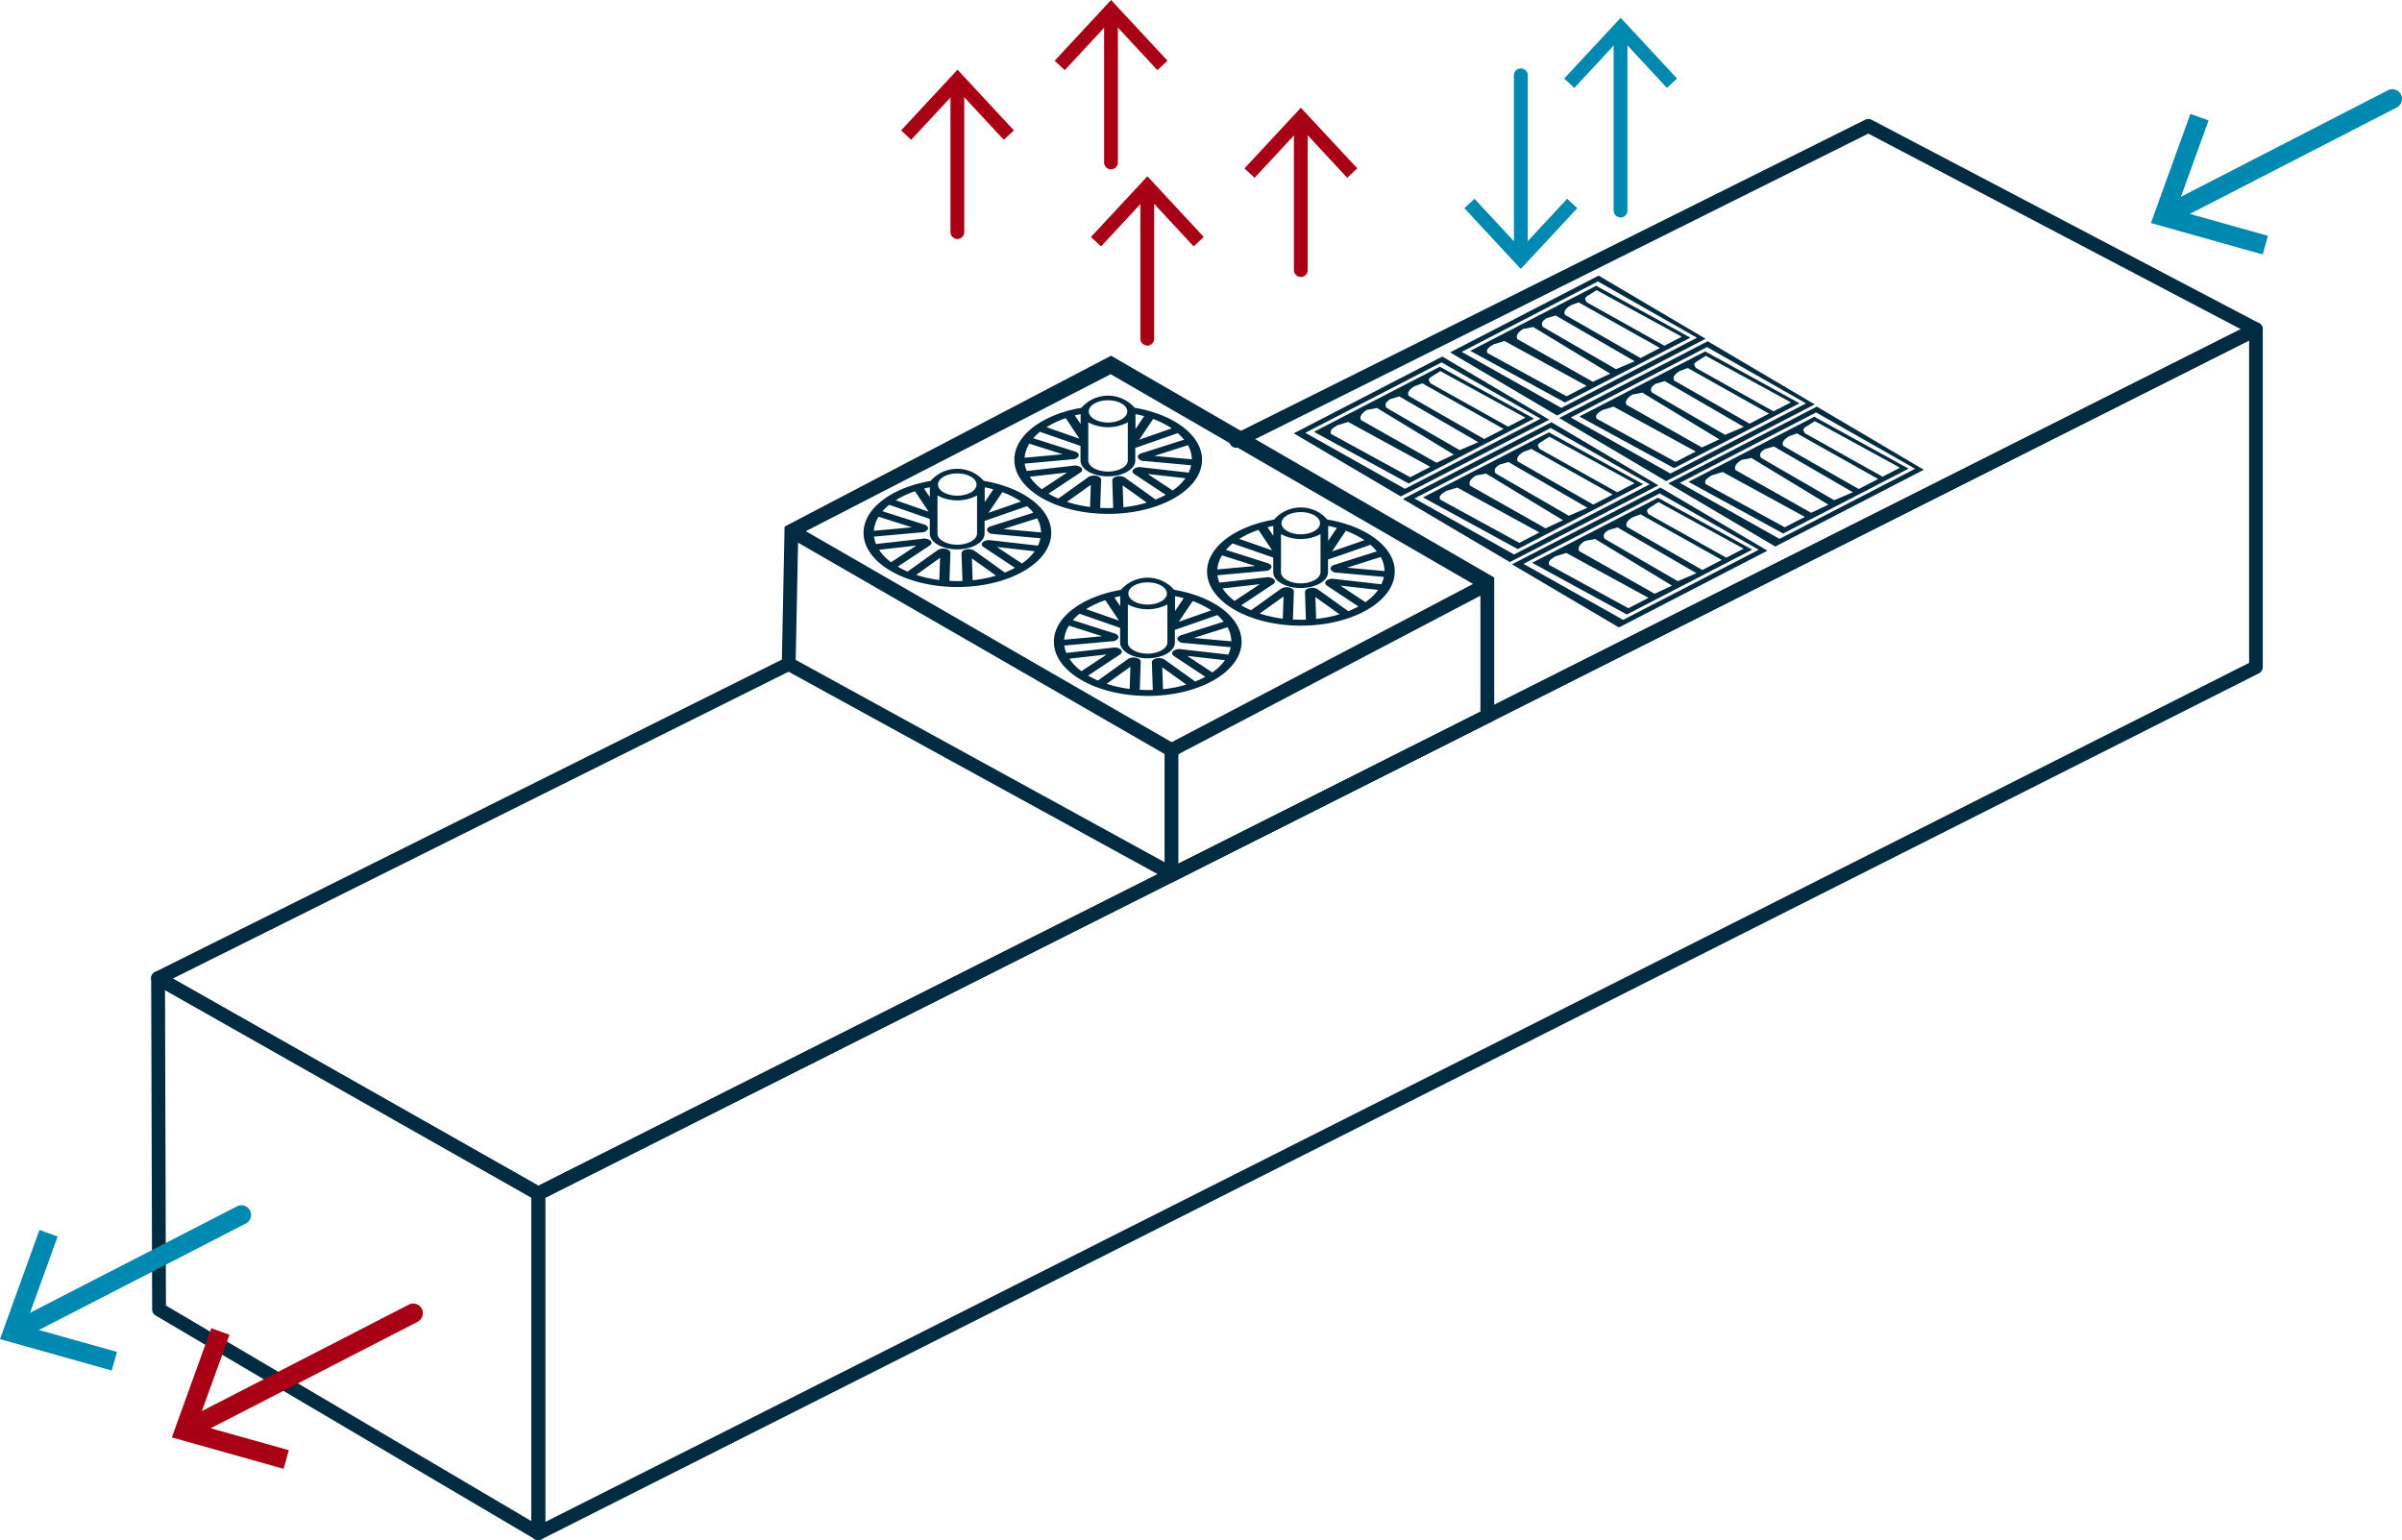 <svg xmlns="http://www.w3.org/2000/svg" xmlns:xlink="http://www.w3.org/1999/xlink" width="207.49" height="133.051" viewBox="0 0 207.49 133.051"><defs><clipPath id="clip-path"><rect id="Rettangolo_432" data-name="Rettangolo 432" width="207.49" height="133.051" fill="none"></rect></clipPath></defs><g id="Raggruppa_442" data-name="Raggruppa 442" transform="translate(-48 39)"><g id="Raggruppa_442-2" data-name="Raggruppa 442" transform="translate(48 -39)" clip-path="url(#clip-path)"><path id="Tracciato_18525" data-name="Tracciato 18525" d="M323.1,170.819a3.045,3.045,0,0,0-4.6,0c-3.349.575-5.792,2.367-5.792,4.484,0,2.58,3.636,4.679,8.106,4.679s8.106-2.1,8.106-4.679c0-2.121-2.458-3.916-5.817-4.488m4.935,4.451-3.244-.292,2.911-.926a2.6,2.6,0,0,1,.334,1.219m-1.734-2.671-2.808.979,1.2-1.787a7.555,7.555,0,0,1,1.611.809m-2.412-1.021-.722,1.078v-1.289c.257.051.51.108.753.175a.248.248,0,0,0-.031.036m-4.8.5a3.663,3.663,0,0,0,3.415,0v3.287h0c0,.53-.79.966-1.708.966s-1.694-.421-1.707-.944Zm1.707-1.905c.917,0,1.664.431,1.664.96s-.747.96-1.664.96-1.664-.431-1.664-.96.746-.96,1.664-.96m-2.368,1.194v.859l-.5-.746c.163-.041.33-.078.5-.113m-1.287.345,1.183,1.767-2.842-.991a7.935,7.935,0,0,1,1.659-.776m-3.144,2.2,2.876.915-3.283.3a2.682,2.682,0,0,1,.407-1.211m.043,2.853,3.222-.366-2.183,1.443a4.308,4.308,0,0,1-1.039-1.077m5.206,2.611a10.827,10.827,0,0,1-1.994-.443l2.059-1.475Zm2.879.028-.065-1.895L324.152,179a11.058,11.058,0,0,1-2.02.4m4.257-1.449-2.159-1.427,3.261.37a4.569,4.569,0,0,1-1.1,1.057m1.388-1.538c-.021,0-.043-.009-.066-.012l-4.053-.46a.843.843,0,0,0-.658.173c-.133.133-.1.3.07.415l2.714,1.794a7.93,7.93,0,0,1-.877.412.284.284,0,0,0-.037-.032l-2.592-1.856a.938.938,0,0,0-.7-.112c-.25.052-.414.191-.409.344l.081,2.384c-.146.005-.292.009-.439.009-.233,0-.464-.007-.691-.02a.159.159,0,0,0,.008-.04l.081-2.384c.005-.154-.159-.292-.409-.344a.938.938,0,0,0-.7.112l-2.591,1.855a7.587,7.587,0,0,1-.853-.429.427.427,0,0,0,.049-.026l2.717-1.8c.175-.115.2-.282.07-.415a.844.844,0,0,0-.658-.173l-4.052.46a2.588,2.588,0,0,1-.176-.644c.023,0,.045,0,.068,0l4.081-.368a.569.569,0,0,0,.516-.292c.046-.151-.079-.3-.312-.376l-3.616-1.151a4.584,4.584,0,0,1,.584-.559.5.5,0,0,0,.053.023l3.448,1.2v1.28h0c.017.745,1.071,1.349,2.366,1.349s2.35-.6,2.366-1.349h0v-1.119a.9.9,0,0,0,.134-.033l3.534-1.232a4.3,4.3,0,0,1,.549.571.555.555,0,0,0-.063.016l-3.617,1.151c-.233.074-.358.225-.312.376a.568.568,0,0,0,.516.292l4.081.368a2.669,2.669,0,0,1-.216.641" transform="translate(-238.112 -129.27)" fill="#002b41"></path><path id="Tracciato_18526" data-name="Tracciato 18526" d="M377.692,144.334a3.044,3.044,0,0,0-4.6,0c-3.349.575-5.792,2.367-5.792,4.484,0,2.58,3.636,4.679,8.106,4.679s8.106-2.1,8.106-4.679c0-2.121-2.458-3.916-5.817-4.488m4.935,4.451-3.244-.292,2.911-.926a2.6,2.6,0,0,1,.333,1.219m-1.735-2.671-2.807.979,1.2-1.788a7.562,7.562,0,0,1,1.611.809m-2.412-1.021-.722,1.078v-1.289c.257.051.51.108.753.175a.248.248,0,0,0-.032.036m-4.8.5a3.663,3.663,0,0,0,3.415,0v3.287h0c0,.53-.79.966-1.707.966s-1.694-.421-1.707-.944Zm1.707-1.905c.917,0,1.664.431,1.664.96s-.747.96-1.664.96-1.664-.431-1.664-.96.747-.96,1.664-.96m-2.368,1.194v.859l-.5-.746c.163-.041.33-.078.5-.113m-1.287.345L372.919,147l-2.842-.991a7.934,7.934,0,0,1,1.659-.776m-3.144,2.2,2.876.915-3.283.3a2.682,2.682,0,0,1,.407-1.211m.043,2.853,3.222-.366-2.183,1.443a4.31,4.31,0,0,1-1.039-1.077m5.206,2.611a10.829,10.829,0,0,1-1.994-.443l2.059-1.475Zm2.879.028-.065-1.895,2.084,1.492a11.057,11.057,0,0,1-2.02.4m4.257-1.449-2.159-1.427,3.26.37a4.57,4.57,0,0,1-1.1,1.057m1.388-1.538c-.021,0-.043-.009-.066-.012l-4.053-.46a.843.843,0,0,0-.658.173c-.133.133-.1.3.07.415l2.714,1.794a7.921,7.921,0,0,1-.877.411.3.3,0,0,0-.037-.032l-2.592-1.856a.938.938,0,0,0-.7-.112c-.25.052-.414.191-.409.344l.081,2.384c-.146.005-.292.009-.439.009-.233,0-.464-.007-.691-.02a.158.158,0,0,0,.008-.04l.081-2.384c.005-.154-.159-.292-.409-.344a.938.938,0,0,0-.7.112l-2.591,1.855a7.582,7.582,0,0,1-.853-.429.425.425,0,0,0,.049-.026l2.717-1.8c.175-.115.2-.282.07-.415a.844.844,0,0,0-.658-.173l-4.053.46a2.581,2.581,0,0,1-.176-.644c.023,0,.045,0,.068,0l4.081-.368a.568.568,0,0,0,.516-.292c.046-.151-.079-.3-.312-.376l-3.616-1.151a4.564,4.564,0,0,1,.584-.559.49.49,0,0,0,.053.023l3.448,1.2v1.28h0c.017.745,1.071,1.349,2.366,1.349s2.35-.6,2.366-1.349h0v-1.119a.9.9,0,0,0,.134-.033l3.534-1.232a4.3,4.3,0,0,1,.549.571.562.562,0,0,0-.063.016l-3.617,1.151c-.233.074-.358.225-.312.376a.568.568,0,0,0,.516.292l4.081.368a2.675,2.675,0,0,1-.216.641" transform="translate(-279.678 -109.103)" fill="#002b41"></path><path id="Tracciato_18527" data-name="Tracciato 18527" d="M392.009,210.262a3.045,3.045,0,0,0-4.6,0c-3.349.575-5.792,2.367-5.792,4.484,0,2.58,3.636,4.679,8.106,4.679s8.106-2.1,8.106-4.679c0-2.121-2.458-3.917-5.817-4.488m4.935,4.451-3.244-.292,2.911-.926a2.6,2.6,0,0,1,.334,1.219m-1.735-2.671-2.807.979,1.2-1.788a7.551,7.551,0,0,1,1.611.809m-2.412-1.021-.722,1.078v-1.288c.257.051.51.108.753.175a.231.231,0,0,0-.031.036m-4.8.5a3.662,3.662,0,0,0,3.415,0v3.287h0c0,.53-.79.966-1.708.966s-1.694-.421-1.707-.944Zm1.707-1.905c.918,0,1.664.431,1.664.96s-.747.96-1.664.96-1.664-.431-1.664-.96.746-.96,1.664-.96m-2.368,1.194v.859l-.5-.746c.163-.041.33-.078.5-.113m-1.287.345,1.183,1.767-2.842-.991a7.951,7.951,0,0,1,1.659-.776m-3.144,2.2,2.876.915-3.283.3a2.683,2.683,0,0,1,.407-1.211m.043,2.853,3.222-.366-2.183,1.443a4.308,4.308,0,0,1-1.039-1.077m5.206,2.611a10.834,10.834,0,0,1-1.994-.443l2.059-1.475Zm2.879.028-.065-1.895,2.084,1.492a11.054,11.054,0,0,1-2.02.4m4.257-1.449-2.159-1.427,3.261.37a4.571,4.571,0,0,1-1.1,1.057m1.388-1.538c-.021,0-.043-.009-.066-.011l-4.053-.46a.843.843,0,0,0-.658.173c-.133.133-.1.3.07.416l2.714,1.794a7.965,7.965,0,0,1-.877.411.279.279,0,0,0-.037-.033l-2.592-1.856a.939.939,0,0,0-.7-.112c-.25.052-.414.191-.409.344l.081,2.384c-.146.005-.292.008-.439.008q-.35,0-.691-.02a.149.149,0,0,0,.008-.04l.081-2.384c.005-.153-.159-.291-.409-.344a.938.938,0,0,0-.7.112l-2.591,1.855a7.563,7.563,0,0,1-.853-.429.356.356,0,0,0,.049-.026l2.717-1.8c.175-.115.2-.283.07-.415a.846.846,0,0,0-.658-.173l-4.053.46a2.592,2.592,0,0,1-.176-.644c.023,0,.045,0,.068,0l4.081-.368a.569.569,0,0,0,.516-.292c.046-.151-.079-.3-.312-.376l-3.616-1.151a4.606,4.606,0,0,1,.584-.559.476.476,0,0,0,.053.023l3.448,1.2v1.28h0c.017.745,1.071,1.349,2.366,1.349s2.35-.6,2.366-1.349h0v-1.119a.925.925,0,0,0,.134-.033l3.534-1.232a4.289,4.289,0,0,1,.549.571.515.515,0,0,0-.063.016l-3.617,1.151c-.233.074-.358.225-.312.376a.568.568,0,0,0,.516.292l4.081.368a2.661,2.661,0,0,1-.216.641" transform="translate(-290.579 -159.304)" fill="#002b41"></path><path id="Tracciato_18528" data-name="Tracciato 18528" d="M447.47,184.819a3.044,3.044,0,0,0-4.6,0c-3.349.575-5.792,2.367-5.792,4.484,0,2.58,3.636,4.679,8.106,4.679s8.106-2.1,8.106-4.679c0-2.121-2.458-3.916-5.817-4.488m4.935,4.451-3.244-.292,2.911-.926a2.6,2.6,0,0,1,.333,1.219m-1.734-2.671-2.808.979,1.2-1.787a7.554,7.554,0,0,1,1.611.809m-2.412-1.021-.722,1.078v-1.289c.257.051.51.108.753.175a.242.242,0,0,0-.031.036m-4.8.5a3.663,3.663,0,0,0,3.415,0v3.287h0c0,.53-.79.966-1.707.966s-1.694-.421-1.707-.944Zm1.707-1.905c.917,0,1.664.431,1.664.96s-.747.96-1.664.96-1.664-.431-1.664-.96.746-.96,1.664-.96m-2.368,1.194v.859l-.5-.746c.163-.041.33-.078.5-.113m-1.287.345,1.183,1.767-2.842-.991a7.934,7.934,0,0,1,1.659-.776m-3.144,2.2,2.876.915-3.283.3a2.683,2.683,0,0,1,.407-1.211m.043,2.853,3.222-.366-2.183,1.443a4.308,4.308,0,0,1-1.039-1.077m5.206,2.611a10.829,10.829,0,0,1-1.994-.443l2.059-1.475Zm2.879.028-.065-1.895L448.518,193a11.057,11.057,0,0,1-2.02.4m4.257-1.449-2.159-1.427,3.261.37a4.572,4.572,0,0,1-1.1,1.057m1.388-1.538c-.021,0-.043-.009-.066-.012l-4.053-.46a.843.843,0,0,0-.658.173c-.133.133-.1.3.07.415l2.714,1.794a7.92,7.92,0,0,1-.877.411.288.288,0,0,0-.037-.032l-2.592-1.856a.938.938,0,0,0-.7-.112c-.25.052-.414.191-.409.344l.081,2.384c-.146.005-.292.009-.439.009-.233,0-.464-.007-.691-.02a.157.157,0,0,0,.008-.04l.081-2.384c.005-.154-.159-.292-.409-.344a.938.938,0,0,0-.7.112l-2.591,1.855a7.582,7.582,0,0,1-.853-.429.43.43,0,0,0,.049-.026l2.717-1.8c.175-.115.2-.282.07-.415a.844.844,0,0,0-.658-.173l-4.053.46a2.593,2.593,0,0,1-.176-.644c.023,0,.045,0,.068,0l4.081-.368a.569.569,0,0,0,.516-.292c.046-.151-.079-.3-.312-.376l-3.616-1.151a4.584,4.584,0,0,1,.584-.559.479.479,0,0,0,.053.023l3.448,1.2v1.28h0c.017.745,1.071,1.349,2.366,1.349s2.35-.6,2.366-1.349h0v-1.119a.892.892,0,0,0,.134-.033l3.534-1.232a4.3,4.3,0,0,1,.549.571.559.559,0,0,0-.063.015l-3.617,1.151c-.233.074-.358.225-.312.376a.568.568,0,0,0,.516.292l4.081.368a2.673,2.673,0,0,1-.216.641" transform="translate(-332.81 -139.931)" fill="#002b41"></path><path id="Tracciato_18529" data-name="Tracciato 18529" d="M88.178,136.509a.593.593,0,0,1-.294-.078L55.044,117.825a.6.6,0,0,1,.028-1.052l54.476-27.15a.6.6,0,0,1,.532,1.067L56.607,117.34l31.588,17.9,147.058-74L203.074,44.343,148.8,71.39a.6.6,0,1,1-.532-1.067l54.543-27.183a.6.6,0,0,1,.543.006l33.477,17.573a.6.6,0,0,1-.009,1.061L88.446,136.445a.6.6,0,0,1-.268.064" transform="translate(-41.683 -32.8)" fill="#002b41"></path><path id="Tracciato_18530" data-name="Tracciato 18530" d="M193,221.944a.6.6,0,0,1-.6-.6V192.006a.6.6,0,0,1,.328-.533l148.379-74.667a.6.6,0,0,1,.865.533v29.189a.6.6,0,0,1-.328.532L193.273,221.88a.594.594,0,0,1-.268.064m.6-29.571v28.006l147.186-74.218V118.307Zm147.783-45.846h0Z" transform="translate(-146.509 -88.893)" fill="#002b41"></path><path id="Tracciato_18531" data-name="Tracciato 18531" d="M88.178,400.884a.6.6,0,0,1-.3-.083L55.119,381.477a.6.6,0,0,1-.293-.512l-.085-28.624a.6.6,0,0,1,.891-.521l32.841,18.607a.6.6,0,0,1,.3.519v29.342a.6.6,0,0,1-.6.6M56.017,380.622l31.564,18.622v-27.95l-31.645-17.93Z" transform="translate(-41.682 -267.834)" fill="#002b41"></path><path id="Tracciato_18532" data-name="Tracciato 18532" d="M316.818,174.3l-33.747-18.51.247-12.212,28.2-14.764,33.1,19.161v12.336Zm-32.54-19.208,32.564,17.861,26.583-13.377V148.9l-31.939-18.49-26.99,13.9Z" transform="translate(-215.544 -98.083)" fill="#002b41"></path><path id="Tracciato_18533" data-name="Tracciato 18533" d="M317.491,209.956l-33.119-19.1a.6.6,0,0,1,.6-1.033l32.549,18.773,26.99-14.172a.6.6,0,0,1,.555,1.056Z" transform="translate(-216.308 -144.479)" fill="#002b41"></path><path id="Tracciato_18534" data-name="Tracciato 18534" d="M422.31,281.063h0a.6.6,0,0,1-.6-.6V269.722a.6.6,0,1,1,1.193,0v10.744a.6.6,0,0,1-.6.6" transform="translate(-321.113 -204.925)" fill="#002b41"></path><path id="Tracciato_18535" data-name="Tracciato 18535" d="M537.931,99.813,525.1,106.445l9.24,5.454,12.829-6.632Zm-3.225,11.426L526.1,106.4l11.771-6.085,8.555,4.867Z" transform="translate(-399.838 -76.002)" fill="#002b41"></path><path id="Tracciato_18536" data-name="Tracciato 18536" d="M542.646,112.516l.556-.287,1.484-.767.577-.3,1.484-.767.556-.287,1.5-.778.556-.287,2.06-1.065-8.143-4.483-2.53,1.308-.556.287-1.5.778-.556.287-1.484.767-.577.3-1.484.767-.556.287-1.628.841,8.18,4.464Zm.675-8.642,7.354,4.021-1.5.778-6.714-3.755c-.155-.3-.256-.343.171-.609Zm-1.554,1.056,7.022,3.94-1.679.868-6.52-3.728c-.155-.3.064-.559.491-.826Zm-1.983,1.132,6.822,3.954-1.614.686-6.325-3.661c-.155-.3-.083-.487.343-.755Zm-1.943.995,6.653,4.033-1.505.7-6.523-3.689c-.155-.3.082-.609.507-.876Zm2.88,5.984-6.83-3.733c-.155-.3.089-.483.516-.75l.952-.293,7.1,3.879Z" transform="translate(-405.399 -78.807)" fill="#002b41"></path><path id="Tracciato_18537" data-name="Tracciato 18537" d="M481.318,129.129l-12.828,6.632,9.24,5.454,12.828-6.632Zm-3.224,11.426-8.609-4.839,11.771-6.085,8.555,4.867Z" transform="translate(-356.731 -98.325)" fill="#002b41"></path><path id="Tracciato_18538" data-name="Tracciato 18538" d="M486.033,141.832l.556-.287,1.484-.767.577-.3,1.484-.767.556-.287,1.5-.778.556-.287,2.06-1.065-8.143-4.483-2.53,1.308-.556.287-1.5.778-.556.287-1.484.767-.577.3-1.484.767-.556.287-1.628.841,8.18,4.464Zm.675-8.642,7.354,4.021-1.5.778-6.714-3.755c-.155-.3-.256-.343.171-.609Zm-1.554,1.056,7.022,3.94-1.679.868-6.52-3.728c-.155-.3.064-.559.491-.826Zm-1.983,1.132,6.822,3.954-1.614.686-6.325-3.661c-.155-.3-.083-.487.343-.755Zm-1.943.994,6.653,4.033-1.505.7-6.522-3.689c-.155-.3.082-.609.507-.876Zm2.88,5.984-6.83-3.733c-.155-.3.089-.483.516-.75l.952-.293,7.1,3.879Z" transform="translate(-362.291 -101.129)" fill="#002b41"></path><path id="Tracciato_18539" data-name="Tracciato 18539" d="M577.436,123.583l-12.829,6.632,9.24,5.454,12.829-6.632Zm-3.225,11.426-8.609-4.839,11.771-6.085,8.555,4.867Z" transform="translate(-429.919 -94.102)" fill="#002b41"></path><path id="Tracciato_18540" data-name="Tracciato 18540" d="M582.149,136.287l.556-.287,1.484-.767.577-.3,1.484-.767.556-.287,1.5-.778.556-.287,2.061-1.065-8.144-4.483-2.53,1.308-.556.287-1.5.778-.556.287-1.484.767-.577.3-1.484.767-.556.287-1.628.841,8.18,4.464Zm.675-8.642,7.354,4.021-1.5.778-6.714-3.755c-.155-.3-.256-.343.171-.61ZM581.27,128.7l7.022,3.94-1.679.868-6.52-3.728c-.155-.3.064-.559.491-.826Zm-1.983,1.132,6.822,3.954-1.614.686-6.325-3.661c-.155-.3-.083-.487.343-.755Zm-1.943.995L584,134.862l-1.505.7-6.522-3.689c-.155-.3.081-.609.507-.876Zm2.88,5.984-6.83-3.733c-.155-.3.089-.483.516-.75l.952-.293,7.1,3.879Z" transform="translate(-435.479 -96.907)" fill="#002b41"></path><path id="Tracciato_18541" data-name="Tracciato 18541" d="M520.823,152.9l-12.829,6.632,9.24,5.453,12.829-6.632ZM517.6,164.326l-8.609-4.839L520.76,153.4l8.554,4.867Z" transform="translate(-386.811 -116.425)" fill="#002b41"></path><path id="Tracciato_18542" data-name="Tracciato 18542" d="M525.537,165.6l.556-.287,1.483-.767.577-.3,1.484-.767.556-.287,1.5-.778.556-.287,2.06-1.065-8.143-4.483-2.53,1.308-.556.287-1.5.778-.556.287-1.484.767-.577.3-1.484.767-.556.287-1.628.841,8.18,4.464Zm.675-8.642,7.354,4.021-1.5.778-6.714-3.755c-.155-.3-.256-.343.171-.61Zm-1.554,1.056,7.022,3.94-1.679.868-6.52-3.728c-.155-.3.064-.559.491-.826Zm-1.983,1.132L529.5,163.1l-1.614.686-6.326-3.661c-.155-.3-.083-.487.343-.755Zm-1.943.995,6.653,4.033-1.505.7-6.522-3.689c-.155-.3.081-.609.507-.876Zm2.88,5.984-6.83-3.733c-.155-.3.089-.483.516-.75l.952-.293,7.1,3.879Z" transform="translate(-392.372 -119.23)" fill="#002b41"></path><path id="Tracciato_18543" data-name="Tracciato 18543" d="M616.942,147.254l-12.829,6.632,9.24,5.454,12.829-6.632Zm-3.225,11.426-8.609-4.839,11.771-6.085,8.554,4.867Z" transform="translate(-460.001 -112.126)" fill="#002b41"></path><path id="Tracciato_18544" data-name="Tracciato 18544" d="M621.656,159.957l.556-.287,1.484-.767.577-.3,1.484-.767.556-.287,1.5-.778.556-.287,2.06-1.065-8.143-4.483-2.53,1.308-.556.287-1.5.778-.556.287-1.483.767-.577.3-1.484.767-.556.287-1.628.841,8.18,4.464Zm.675-8.642,7.354,4.021-1.5.778-6.714-3.755c-.155-.3-.256-.343.171-.609Zm-1.554,1.056,7.022,3.94-1.679.868-6.52-3.728c-.155-.3.064-.559.491-.826Zm-1.983,1.132,6.822,3.954-1.614.686-6.325-3.661c-.155-.3-.083-.487.343-.755Zm-1.943.995,6.653,4.033-1.5.7-6.523-3.689c-.155-.3.082-.609.507-.876Zm2.879,5.984-6.83-3.733c-.155-.3.089-.483.516-.75l.952-.293,7.1,3.879Z" transform="translate(-465.561 -114.931)" fill="#002b41"></path><path id="Tracciato_18545" data-name="Tracciato 18545" d="M560.329,176.57,547.5,183.2l9.24,5.454,12.829-6.632ZM557.1,188l-8.609-4.839,11.771-6.085,8.555,4.867Z" transform="translate(-416.893 -134.449)" fill="#002b41"></path><path id="Tracciato_18546" data-name="Tracciato 18546" d="M565.044,189.273l.556-.287,1.484-.767.577-.3,1.484-.767.556-.287,1.5-.778.556-.287,2.06-1.065-8.143-4.483-2.53,1.308-.556.287-1.5.778-.556.287-1.484.767-.577.3-1.484.767-.556.287-1.628.841,8.18,4.464Zm.674-8.642,7.355,4.021-1.5.778-6.714-3.755c-.155-.3-.256-.343.171-.609Zm-1.554,1.056,7.022,3.94-1.679.868-6.52-3.728c-.155-.3.064-.559.491-.826Zm-1.983,1.132L569,186.774l-1.614.686-6.325-3.661c-.155-.3-.083-.487.343-.755Zm-1.943.995,6.653,4.033-1.505.7-6.522-3.689c-.155-.3.081-.609.507-.876Zm2.88,5.984-6.83-3.733c-.155-.3.089-.483.516-.75l.952-.293,7.1,3.879Z" transform="translate(-422.454 -137.253)" fill="#002b41"></path><line id="Linea_80" data-name="Linea 80" x1="20.853" y2="10.725" transform="translate(185.802 8.545)" fill="#0089b0"></line><path id="Tracciato_18547" data-name="Tracciato 18547" d="M782.963,43.886a.835.835,0,0,1-.383-1.577l19.243-9.9a.835.835,0,0,1,.764,1.485l-19.243,9.9a.833.833,0,0,1-.381.093" transform="translate(-595.549 -24.61)" fill="#0089b0"></path><path id="Tracciato_18548" data-name="Tracciato 18548" d="M782.281,41.238l1.572.567-2.8,7.743,7.928,2.227-.454,1.609-9.654-2.714Z" transform="translate(-593.071 -31.401)" fill="#0089b0"></path><line id="Linea_81" data-name="Linea 81" x1="20.853" y2="10.725" transform="translate(0.001 104.965)" fill="#0089b0"></line><path id="Tracciato_18549" data-name="Tracciato 18549" d="M4.089,448.073a.835.835,0,0,1-.383-1.578l19.243-9.9a.835.835,0,1,1,.764,1.485L4.47,447.98a.83.83,0,0,1-.381.093" transform="translate(-2.477 -332.377)" fill="#0089b0"></path><path id="Tracciato_18550" data-name="Tracciato 18550" d="M3.408,445.426l1.572.567-2.8,7.743,7.928,2.227-.454,1.609L0,454.856Z" transform="translate(0 -339.169)" fill="#0089b0"></path><line id="Linea_82" data-name="Linea 82" x1="20.853" y2="10.725" transform="translate(14.843 113.454)" fill="#a80015"></line><path id="Tracciato_18551" data-name="Tracciato 18551" d="M66.308,483.661a.835.835,0,0,1-.383-1.578l19.243-9.9a.835.835,0,0,1,.764,1.485l-19.243,9.9a.83.83,0,0,1-.381.093" transform="translate(-49.854 -359.475)" fill="#a80015"></path><path id="Tracciato_18552" data-name="Tracciato 18552" d="M65.627,481.014l1.572.567-2.8,7.743,7.928,2.227-.454,1.609-9.654-2.714Z" transform="translate(-47.376 -366.267)" fill="#a80015"></path><line id="Linea_83" data-name="Linea 83" y1="16.654" transform="translate(139.99 1.538)" fill="#0089b0"></line><path id="Tracciato_18553" data-name="Tracciato 18553" d="M584.927,25.923a.6.6,0,0,1-.6-.6V9.966a.6.6,0,1,1,1.193,0V25.327a.6.6,0,0,1-.6.6" transform="translate(-444.938 -7.135)" fill="#0089b0"></path><path id="Tracciato_18554" data-name="Tracciato 18554" d="M576.142,11.694l-.874.814-4-4.308-4,4.308-.874-.814,4.878-5.246Z" transform="translate(-431.274 -4.91)" fill="#0089b0"></path><line id="Linea_84" data-name="Linea 84" y1="14.03" transform="translate(82.703 6.02)" fill="#a80015"></line><path id="Tracciato_18555" data-name="Tracciato 18555" d="M344.782,42.086a.6.6,0,0,1-.6-.6V28.753a.6.6,0,0,1,1.193,0V41.49a.6.6,0,0,1-.6.6" transform="translate(-262.08 -21.44)" fill="#a80015"></path><path id="Tracciato_18556" data-name="Tracciato 18556" d="M336,30.48l-.874.814-4-4.308-4,4.308-.874-.814,4.878-5.246Z" transform="translate(-248.416 -19.214)" fill="#a80015"></path><line id="Linea_85" data-name="Linea 85" y1="14.03" transform="translate(95.975 0)" fill="#a80015"></line><path id="Tracciato_18557" data-name="Tracciato 18557" d="M400.421,16.852a.6.6,0,0,1-.6-.6V3.519a.6.6,0,1,1,1.193,0V16.256a.6.6,0,0,1-.6.6" transform="translate(-304.446 -2.226)" fill="#a80015"></path><path id="Tracciato_18558" data-name="Tracciato 18558" d="M391.635,5.246l-.874.814-4-4.308-4,4.308-.874-.814L386.759,0Z" transform="translate(-290.782 0)" fill="#a80015"></path><line id="Linea_86" data-name="Linea 86" y1="14.03" transform="translate(99.108 15.228)" fill="#a80015"></line><path id="Tracciato_18559" data-name="Tracciato 18559" d="M413.552,80.688a.6.6,0,0,1-.6-.6V67.355a.6.6,0,1,1,1.193,0V80.092a.6.6,0,0,1-.6.6" transform="translate(-314.445 -50.834)" fill="#a80015"></path><path id="Tracciato_18560" data-name="Tracciato 18560" d="M404.767,69.082l-.874.814-4-4.308-4,4.308-.874-.814,4.878-5.246Z" transform="translate(-300.781 -48.608)" fill="#a80015"></path><line id="Linea_87" data-name="Linea 87" y1="14.03" transform="translate(112.37 9.303)" fill="#a80015"></line><path id="Tracciato_18561" data-name="Tracciato 18561" d="M469.148,55.848a.6.6,0,0,1-.6-.6V42.515a.6.6,0,1,1,1.193,0V55.252a.6.6,0,0,1-.6.6" transform="translate(-356.778 -31.919)" fill="#a80015"></path><path id="Tracciato_18562" data-name="Tracciato 18562" d="M460.363,44.242l-.873.814-4-4.308-4,4.308-.874-.814L455.486,39Z" transform="translate(-343.115 -29.694)" fill="#a80015"></path><line id="Linea_88" data-name="Linea 88" y2="16.654" transform="translate(131.376 6.578)" fill="#0089b0"></line><path id="Tracciato_18563" data-name="Tracciato 18563" d="M548.82,41.626a.6.6,0,0,1-.6-.6V25.669a.6.6,0,1,1,1.193,0V41.03a.6.6,0,0,1-.6.6" transform="translate(-417.444 -19.092)" fill="#0089b0"></path><path id="Tracciato_18564" data-name="Tracciato 18564" d="M530.275,72.8l.874-.814,4,4.308,4-4.308.874.814-4.878,5.246Z" transform="translate(-403.777 -54.813)" fill="#0089b0"></path></g></g></svg>